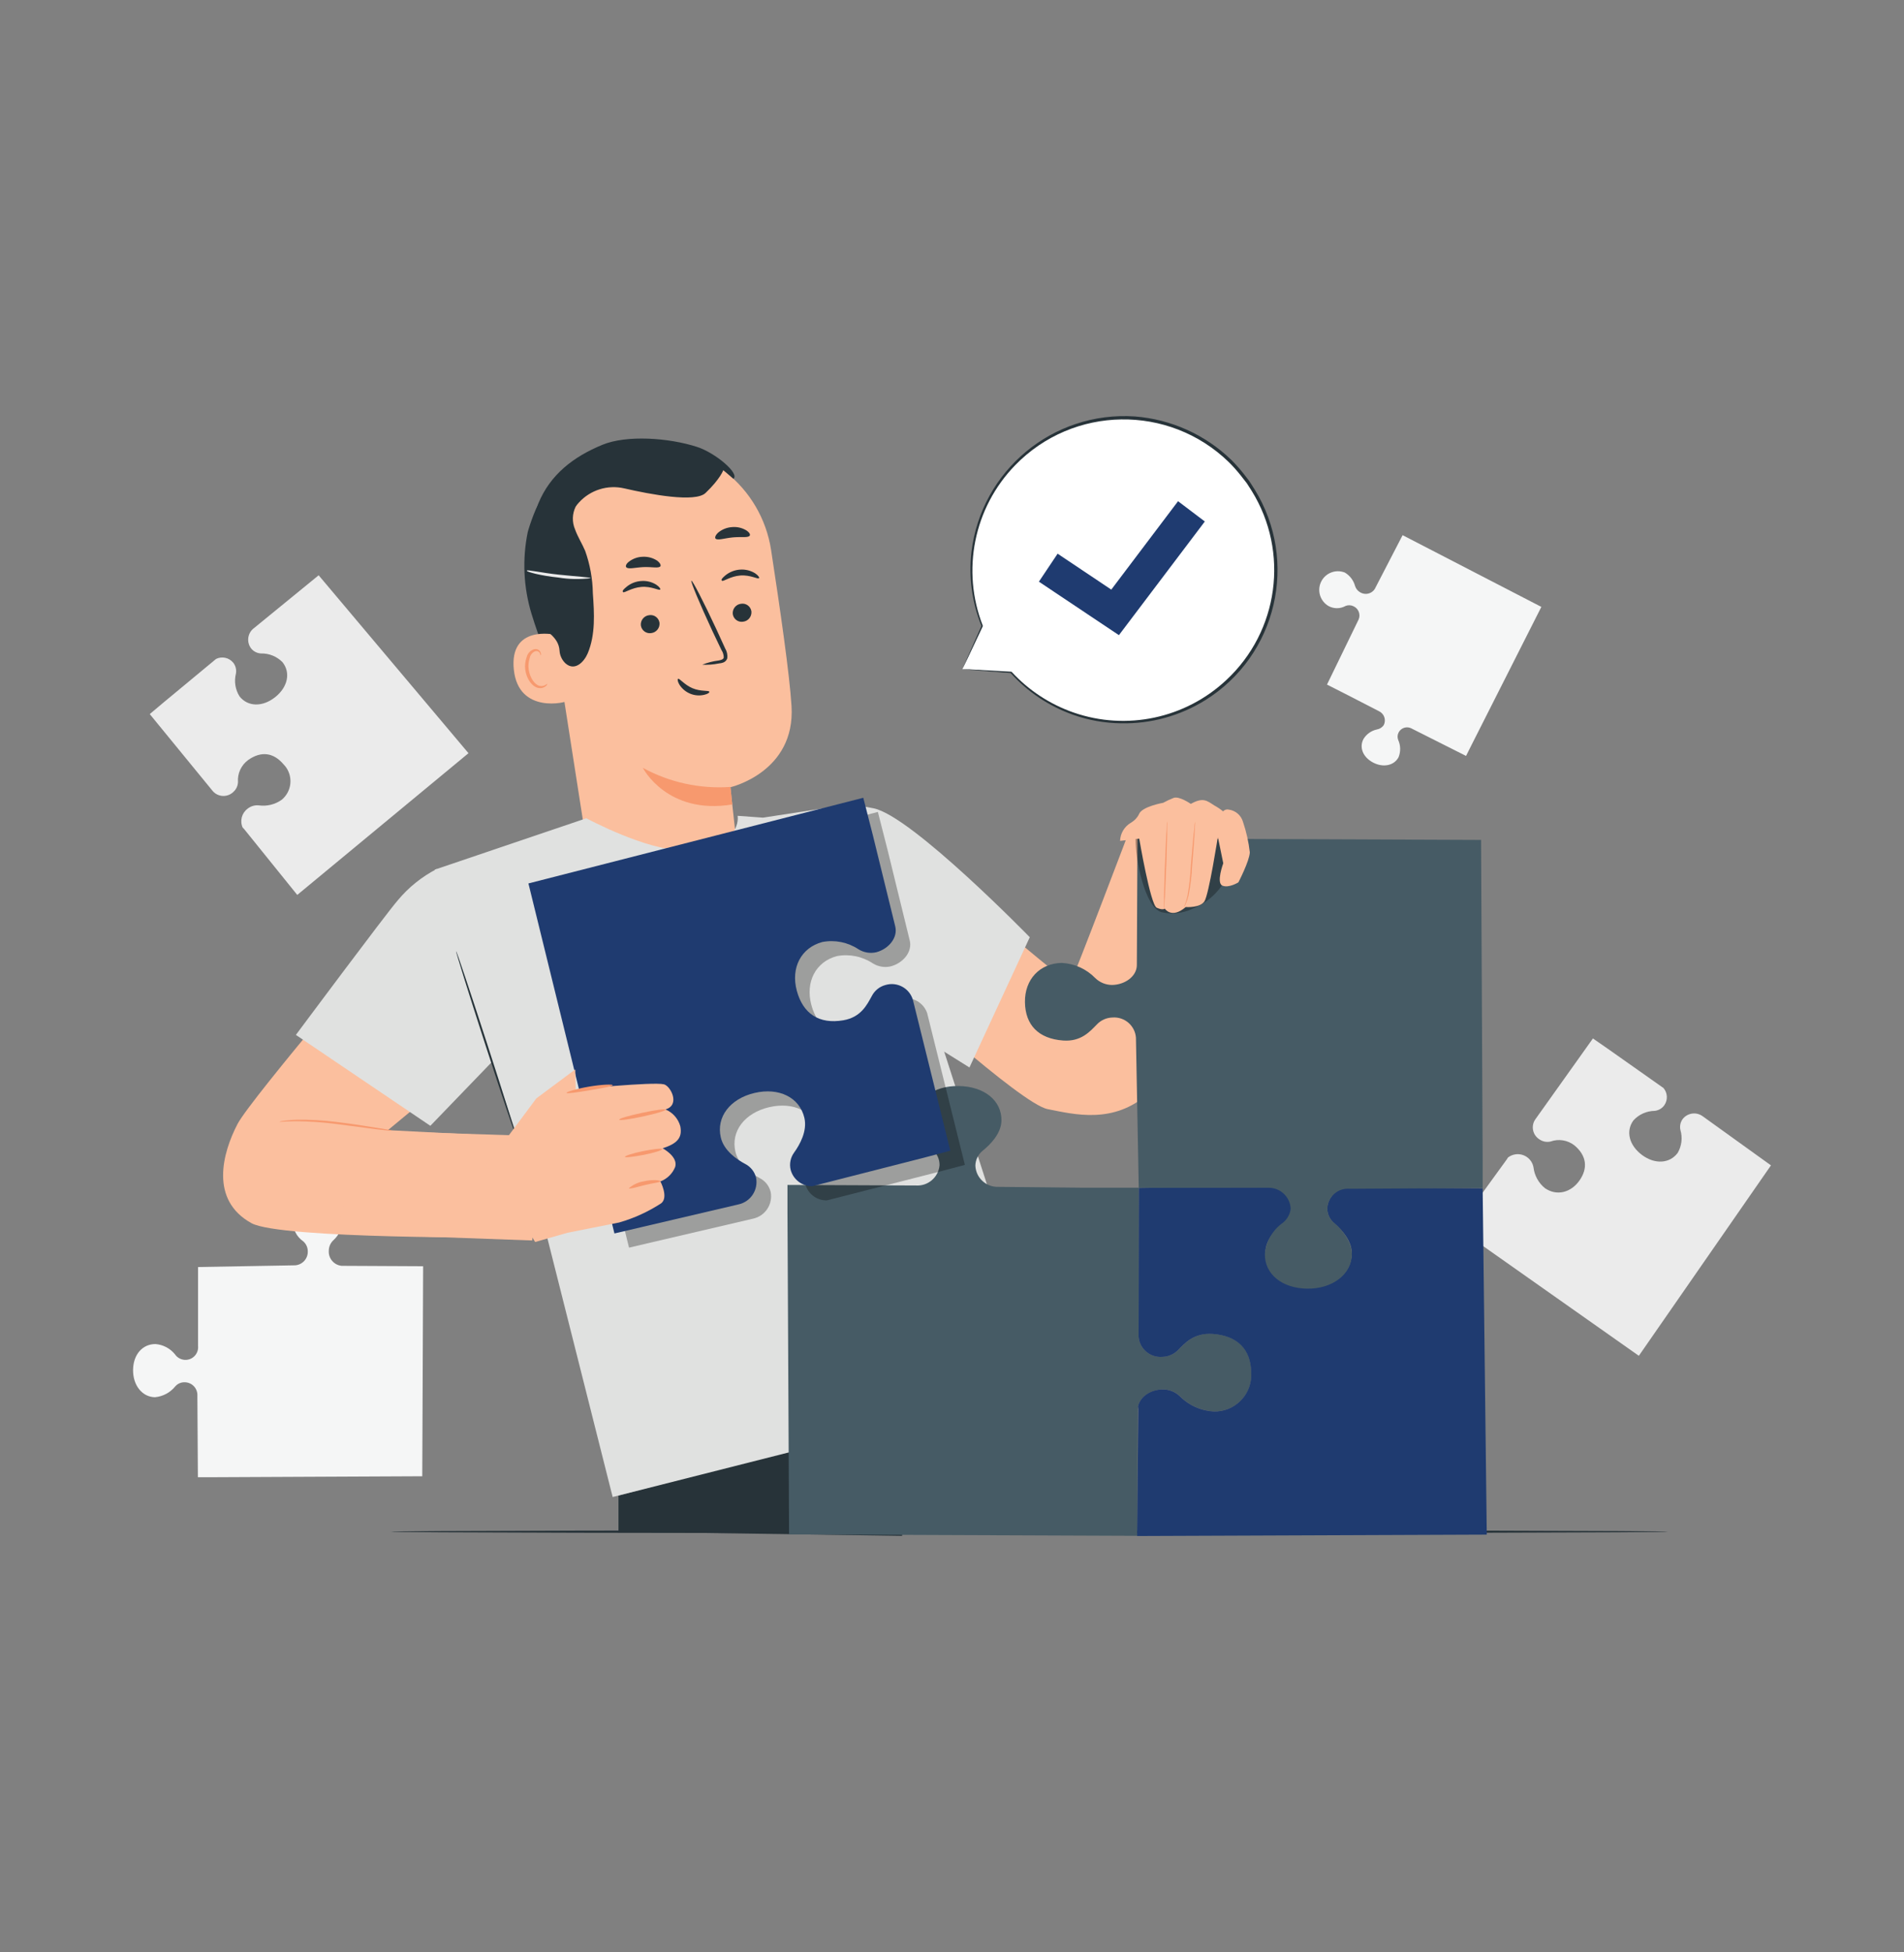 <?xml version="1.0" encoding="UTF-8"?>
<svg id="Layer_1" xmlns="http://www.w3.org/2000/svg" version="1.1" viewBox="0 0 882.78 904.7">
  <rect x="0" y="0" width="882.78" height="904.7" fill="#808080" stroke="none"/>
  <!-- Generator: Adobe Illustrator 29.8.1, SVG Export Plug-In . SVG Version: 2.1.1 Build 2)  -->
  <defs>
    <style>
      .st0 {
        fill: #f5f6f6;
      }

      .st1 {
        fill: #fff;
      }

      .st2 {
        fill: #e0e1e0;
      }

      .st3 {
        fill: #fbbf9e;
      }

      .st4 {
        opacity: .3;
      }

      .st5 {
        fill: #ebebeb;
      }

      .st6 {
        fill: #010101;
      }

      .st7 {
        fill: #273339;
      }

      .st8 {
        fill: #f7996e;
      }

      .st9 {
        fill: #465b65;
      }

      .st10 {
        fill: #1f3b70;
      }
    </style>
  </defs>
  <path class="st0" d="M654.59,337.69l25.14,12.65,2.65-5.29h0l32.26-63.78-64.33-33.24-12.91,24.95c-1.44,2.23-4.38,2.93-6.67,1.59-1.18-.64-2.07-1.71-2.46-2.99-.71-2.61-2.41-4.85-4.74-6.22-4.44-1.77-9.47.39-11.25,4.82-1.58,3.96-.04,8.48,3.63,10.66,2.47,1.38,5.47,1.38,7.94,0,1.19-.49,2.53-.44,3.68.13,2.36,1.05,3.42,3.82,2.37,6.19,0,.01-.01.02-.02.03l-14.63,30.09,9.66,4.9,14.55,7.49c2.34,1.17,3.3,4.01,2.13,6.35,0,0,0,.02-.01.03-.75,1.09-1.92,1.83-3.23,2.04-2.57.56-4.8,2.15-6.17,4.39-2.09,3.92-.26,8.42,4.39,10.9s9.77,1.51,11.86-2.43c1.03-2.55.99-5.42-.13-7.94-.48-1.15-.42-2.45.16-3.55,1.13-2.16,3.8-3,5.96-1.87.06.03.12.06.18.1Z"/>
  <path class="st0" d="M91.51,646.81l.24,37.82h7.94l96.09-.45.4-97.33-37.79-.19c-3.55-.35-6.19-3.45-5.95-7.01.02-1.8.75-3.51,2.04-4.76,2.7-2.44,4.34-5.84,4.55-9.47,0-6.25-4.95-10.59-11.75-10.43-5.83-.47-10.93,3.87-11.4,9.7-.03.36-.04.73-.03,1.1-.17,3.79,1.63,7.39,4.76,9.53,1.3,1.14,2.06,2.77,2.09,4.5.18,3.47-2.49,6.43-5.97,6.61-.01,0-.03,0-.04,0l-44.86.79v36.6c.31,3.23-2.05,6.1-5.28,6.41-2.16.21-4.26-.79-5.46-2.6-2.24-2.74-5.5-4.44-9.02-4.71-6.01,0-10.27,4.84-10.37,11.94-.11,7.09,4.18,12.62,10.16,12.7,3.65-.34,7.01-2.12,9.34-4.95,1.07-1.27,2.65-2,4.31-1.98,3.27-.05,5.97,2.57,6.01,5.84,0,.12,0,.23,0,.35Z"/>
  <path class="st5" d="M789.56,517.43c-2.93-2.25-7.12-1.72-9.39,1.19-1.07,1.46-1.46,3.31-1.06,5.08,1.06,3.55.61,7.38-1.24,10.59-3.7,5.03-10.59,5.42-16.54,1.01-5.95-4.42-7.7-11.01-4-16.04,2.52-2.77,6.08-4.37,9.82-4.42,1.82-.18,3.48-1.14,4.53-2.65,1.68-2.44,1.5-5.7-.42-7.94l-25.75-18.15-6.96-4.82-26.83,37.66c-1.96,3.05-1.08,7.11,1.97,9.07.03.02.06.04.09.06,1.49,1.02,3.34,1.38,5.11.98,3.75-1.35,7.92-.68,11.06,1.77,5.69,4.71,6.38,10.59,2.38,16.27-4,5.69-10.59,7.33-16.04,3.57-2.94-2.4-4.84-5.84-5.29-9.61-.7-4.03-4.53-6.73-8.57-6.03-1.2.21-2.33.71-3.29,1.46-.14.28-.3.54-.48.79l-23.05,31.76,84.23,59.33,61.26-88.26-31.54-22.68Z"/>
  <path class="st5" d="M117.73,291.12c-2.95,2.22-3.54,6.42-1.32,9.37,1.12,1.42,2.8,2.28,4.6,2.36,3.73-.09,7.33,1.37,9.95,4.02,3.89,4.87,2.49,11.56-3.36,16.22s-12.68,4.53-16.54-.34c-1.98-3.15-2.59-6.98-1.67-10.59.32-1.79-.14-3.63-1.27-5.05-1.93-2.34-5.21-3.05-7.94-1.72l-24.27,20.11-6.48,5.45,29.29,35.78c2.45,2.7,6.61,2.9,9.31.45.02-.02.04-.04.06-.06,1.37-1.17,2.19-2.86,2.25-4.66-.29-4,1.5-7.87,4.74-10.24,6.06-4.26,11.75-3.41,16.33,1.96,4.35,4.35,4.35,11.4,0,15.76-.24.24-.48.46-.74.68-3.06,2.2-6.85,3.15-10.59,2.65-1.9-.22-3.8.34-5.29,1.53-2.7,2.01-3.66,5.62-2.3,8.71.23.2.44.42.64.66l24.69,30.59,79.39-65.68-69.47-82.46-30.01,24.51Z"/>
  <g id="freepik--table-2--inject-73">
    <path class="st7" d="M773.31,709.88c0,.4-132.58.69-296.1.69s-295.97-.29-295.97-.69,132.56-.69,296.1-.69,295.97.29,295.97.69Z"/>
  </g>
  <g id="freepik--speech-bubble-2--inject-73">
    <path class="st1" d="M446.2,310.12l9.16-19.95c-14.38-36.24,3.34-77.29,39.58-91.67,36.24-14.38,77.29,3.34,91.67,39.58,14.38,36.24-3.34,77.29-39.58,91.67-27.31,10.84-58.47,3.63-78.25-18.09h0l-22.57-1.53Z"/>
    <path class="st7" d="M446.2,310.12h1.53l4.37.24,16.72.95-.32.48h0c-.08-.15-.02-.34.13-.42.12-.09.28-.09.4,0,7.89,8.56,17.77,15.05,28.77,18.87,24.52,8.49,51.72,2.72,70.68-14.98,24.43-22.64,29.41-59.41,11.88-87.73l-2.33-3.63-2.65-3.39c-1.76-2.23-3.65-4.35-5.66-6.35-27.78-26.95-72.14-26.28-99.09,1.5-19.12,19.7-24.97,48.75-14.97,74.32v.26c-3.02,6.35-5.29,11.27-6.93,14.66l-1.85,3.84c-.42.87-.66,1.32-.66,1.32,0,0,.16-.4.53-1.24l1.67-3.81c1.53-3.49,3.78-8.52,6.67-15.03v.24c-4.42-10.89-6.03-22.72-4.68-34.4,4.5-37.73,37.75-65.33,75.66-62.82,16.81,1.28,32.65,8.4,44.78,20.11,2.05,2.04,3.98,4.21,5.77,6.48l2.65,3.44,2.36,3.7c20.69,33.35,10.43,77.15-22.92,97.84-11.66,7.24-25.18,10.94-38.9,10.66-7.63-.09-15.2-1.44-22.39-4-11.1-3.95-21.03-10.61-28.9-19.37l.53-.37h0c.08.16.02.36-.13.45h-.19l-16.91-1.35-4.26-.37c-.45,0-.9-.03-1.35-.11Z"/>
    <polygon class="st10" points="518.78 294.37 481.68 269.58 490.36 256.61 515.24 273.26 546.2 232.29 558.61 241.69 518.78 294.37"/>
  </g>
  <g id="freepik--character-4--inject-73">
    <path class="st7" d="M260.63,319.78c-5.73-11.36-10.49-23.19-14.21-35.36-3.71-12.24-4.31-25.21-1.75-37.74.42-1.88,4.58-14.63,6.51-14.69,1.38,0-.69,11.62.13,12.73,7.94,10.43,11.54,23.82,12.15,36.89.47,12.79-.48,25.58-2.83,38.16"/>
    <path class="st3" d="M344.6,418.38c-1.03-8.92-6.01-53.54-5.93-53.54s30.17-7.01,28.32-37.55c-.9-14.77-5.29-44.99-9.47-72.35-4.52-29.42-30.89-50.44-60.57-48.27l-2.94.21c-31.76,4.21-45.76,33.4-40.67,64.91l22.89,146.58,53.88-2.65,14.5,2.65Z"/>
    <path class="st8" d="M338.67,364.71c-14.11,1-28.2-2.07-40.62-8.84,0,0,11.19,21.96,41.47,16.96l-.85-8.12Z"/>
    <path class="st7" d="M348.39,283.42c.2,2.36-1.51,4.45-3.86,4.71-2.26.37-4.4-1.17-4.77-3.44,0-.05-.02-.11-.02-.16-.22-2.36,1.5-4.46,3.86-4.71,2.26-.37,4.4,1.17,4.77,3.44,0,.05.02.11.02.16Z"/>
    <path class="st7" d="M351.91,267.96c-.5.61-3.97-1.59-8.65-1.24s-7.94,2.96-8.52,2.43.21-1.32,1.61-2.51c1.93-1.55,4.3-2.48,6.77-2.65,2.44-.18,4.88.41,6.96,1.69,1.51,1.01,2.09,1.98,1.83,2.28Z"/>
    <path class="st7" d="M305.78,288.71c.2,2.37-1.53,4.46-3.89,4.71-2.28.34-4.41-1.23-4.75-3.52,0-.03,0-.05-.01-.08-.22-2.36,1.5-4.46,3.86-4.71,2.26-.37,4.4,1.17,4.77,3.44,0,.05.02.11.02.16Z"/>
    <path class="st7" d="M306.1,273.23c-.5.61-4-1.59-8.68-1.22s-7.94,2.94-8.52,2.41.21-1.3,1.64-2.49c1.91-1.57,4.28-2.5,6.75-2.65,2.44-.2,4.88.39,6.96,1.69,1.53,1.01,2.09,1.98,1.85,2.25Z"/>
    <path class="st7" d="M325.58,308.06c2.41-.96,4.94-1.61,7.52-1.93,1.19-.21,2.3-.53,2.46-1.38,0-1.24-.37-2.46-1.06-3.49l-4.23-8.87c-5.87-12.62-10.21-23.05-9.71-23.26s5.69,9.82,11.56,22.44l4.08,8.92c.86,1.39,1.21,3.04.98,4.66-.3.88-.98,1.58-1.85,1.91-.65.23-1.33.37-2.01.42-2.54.52-5.14.72-7.73.58Z"/>
    <path class="st7" d="M347.62,248.22c-.69,1.16-4.02.45-7.94.85s-7.07,1.53-7.94.53c-.4-.5,0-1.64,1.3-2.81,1.78-1.45,3.96-2.32,6.25-2.49,2.28-.23,4.58.26,6.56,1.4,1.51.93,2.12,1.96,1.77,2.51Z"/>
    <path class="st7" d="M306.2,262.43c-.77,1.11-4.08.21-7.94.4s-7.15,1.16-7.94,0c-.37-.5,0-1.61,1.46-2.65,1.84-1.36,4.06-2.11,6.35-2.14,2.29-.1,4.56.51,6.48,1.75,1.4,1.03,1.91,2.09,1.59,2.65Z"/>
    <path class="st3" d="M257.48,294.22c-.53-.19-21.44-4.66-19.24,16.17,2.2,20.83,24.66,15.08,24.64,14.48s-5.4-30.64-5.4-30.64Z"/>
    <path class="st8" d="M253.67,316.89s-.32.29-.9.64c-.81.43-1.75.55-2.65.34-2.28-.58-4.5-3.89-5-7.62-.24-1.78-.08-3.59.48-5.29.25-1.37,1.16-2.53,2.43-3.1.84-.31,1.78,0,2.25.77.34.56.24,1.01.37,1.01s.4-.4,0-1.22c-.16-.51-.5-.94-.95-1.22-.62-.38-1.36-.5-2.06-.32-1.7.52-3.01,1.9-3.44,3.63-.7,1.89-.92,3.93-.66,5.93.58,4.18,3.15,7.94,6.25,8.44,1.17.2,2.37-.13,3.28-.9.64-.58.69-1.06.61-1.09Z"/>
    <path class="st7" d="M340.02,221.89c3.15-2.25-8.2-11.99-16.91-14.79-13.23-4.26-32.66-5.56-43.82-.95-13.42,5.53-24.16,13.76-29.69,27.18-5.23,13.64-6.75,28.43-4.39,42.84.34,4.44,1.86,8.72,4.39,12.38,3.44,4.26,9.34,6.51,9.82,12.89.12,2.34,1.15,4.54,2.88,6.11,4.29,3.6,8.49-.74,10.21-4.79,3.63-8.68,3.02-18.52,2.36-27.84-.11-6.7-1.32-13.33-3.57-19.64-1.43-3.36-3.44-6.46-4.66-9.87-1.47-3.4-1.38-7.27.26-10.59.44-.68.95-1.32,1.51-1.91,5.31-5.84,13.35-8.35,21.04-6.56,12.2,2.81,32.92,6.7,37.68,2.12,6.88-6.59,8.23-10.59,8.23-10.59l4.66,4Z"/>
    <path class="st7" d="M328.88,320.6c-.24-.74-3.94,0-7.81-1.64s-5.98-4.68-6.7-4.34c-.32.16-.24,1.24.61,2.65,1.2,1.9,2.95,3.38,5.03,4.23,2.07.86,4.36,1.03,6.54.5,1.64-.34,2.46-1.06,2.33-1.4Z"/>
    <path class="st5" d="M273.87,267.96c-4.99.62-10.04.52-15-.29-8.23-.85-14.77-2.65-14.63-3.2s6.62.98,14.79,1.85c8.18.87,14.85,1.22,14.85,1.64Z"/>
    <path class="st3" d="M225.17,526.11l-45.31-2.33,42.98-35.57-34.4-63.51s-72.03,84.23-78.31,96.22c-7.01,13.44-12.97,35.28,6.46,45.97,13.5,7.41,120.17,6.64,120.17,6.64l-11.59-47.42Z"/>
    <polygon class="st7" points="286.75 693.12 286.75 709.88 418.25 711.81 421.8 657.48 286.75 693.12"/>
    <path class="st3" d="M407.19,380.67s87.73,76.59,89.1,74.73,28.98-74.73,28.98-74.73l50.02,1.01s-26.46,110.46-42.71,124.99c-16.25,14.53-34.4,9.82-46.87,7.36-12.46-2.46-72.91-57.95-72.91-57.95l-5.61-75.39Z"/>
    <path class="st2" d="M271.85,379.24l-70.31,23.82,15.35,56.39,30.94,90.77,36.23,143.59,203.61-51.55-58.22-180.69-22.23-80.87-19.03-7.04-34.4,5.29-11.8-.85s2.81,14.85-24.96,15.88c-16.7.58-45.17-14.74-45.17-14.74Z"/>
    <path class="st2" d="M424.71,479.25l24.77,15.48,27.97-60.36s-54.49-55.94-72.3-59.73-24.29,1.75-24.29,1.75l43.85,102.86Z"/>
    <path class="st2" d="M199.53,521.77l-62.35-42.13s41.36-55.57,47.24-62.37c5.03-6.05,11.23-11.02,18.23-14.61l25.54,89.39-28.66,29.72Z"/>
    <path class="st7" d="M211.44,440.74c-.26,0,5.77,19.34,13.44,43,7.67,23.66,14.08,42.76,14.32,42.69s-5.77-19.32-13.44-42.98c-7.67-23.66-14.08-42.79-14.32-42.71Z"/>
    <path class="st9" d="M424.71,549.43l-59.6-.26v12.99h0l.74,148.99,161.43.64.26-58.62c0-5.29,5.66-9.16,11.64-9.24,2.96-.02,5.82,1.13,7.94,3.2,4.18,4.22,9.79,6.72,15.72,7.01,9.37.22,17.13-7.2,17.35-16.57.01-.55,0-1.09-.04-1.64-.19-10.59-6.3-16.91-17.92-17.73-8.49-.61-12.68,4.23-15.88,7.38-1.95,2.03-4.62,3.2-7.44,3.26-5.61.47-10.53-3.69-11.01-9.3,0-.01,0-.03,0-.04v-69.04h-25.38l-39.7-.4c-5.64.19-10.37-4.21-10.59-9.84.05-2.74,1.34-5.3,3.49-6.99,3.52-2.83,8.49-7.94,8.6-13.84.16-9.32-7.94-15.88-19.77-16.06-11.83-.19-20.14,6.22-20.3,15.51,0,6.01,4.68,11.17,8.12,14.08,2.1,1.75,3.29,4.36,3.25,7.09-.48,5.6-5.35,9.79-10.96,9.42Z"/>
    <path class="st10" d="M626.33,550.33c-5.65-.36-10.55,3.88-10.98,9.53-.03,2.74,1.18,5.34,3.28,7.09,3.41,2.91,8.23,8.07,8.12,14.08-.16,9.29-8.57,15.69-20.3,15.51-11.72-.19-19.93-6.75-19.77-16.06,0-5.98,5.05-11.01,8.57-13.84,2.16-1.69,3.45-4.25,3.52-6.99-.11-4.62-3.41-8.54-7.94-9.45l-49.59.19-13.23.19-.11,68.94c.45,5.6,5.35,9.78,10.96,9.34,2.81-.05,5.49-1.22,7.44-3.26,3.12-3.15,7.3-7.94,15.88-7.38,11.62.82,17.73,7.2,17.92,17.73.69,9.34-6.33,17.48-15.67,18.17-.55.04-1.09.05-1.64.04-5.93-.3-11.54-2.8-15.72-7.01-2.12-2.07-4.97-3.22-7.94-3.2-5.45,0-10.59,3.26-11.51,7.94.08.45.13.9.13,1.35l-.53,58.64,162.11-.64-1.91-160.53-61.1-.37Z"/>
    <path class="st9" d="M625.56,550.96l61.87-.37v-12.36h0l-.74-148.96-159.31-.64-.29,58.62c0,5.29-5.58,9.16-11.49,9.24-2.91-.01-5.7-1.15-7.78-3.18-4.1-4.22-9.64-6.73-15.51-7.04-10.24.16-17.25,7.67-17.1,18.21.16,10.53,6.22,16.91,17.7,17.76,8.39.61,12.49-4.26,15.61-7.41,1.89-2.03,4.53-3.2,7.3-3.26,5.57-.41,10.43,3.77,10.85,9.34l1.3,69.57h59.86c5.62-.22,10.36,4.16,10.58,9.78,0,.02,0,.04,0,.07-.38,2.79-1.93,5.28-4.26,6.85-4.42,3.37-7.22,8.46-7.7,14-.16,9.29,7.94,15.88,19.53,16.06,11.59.19,20.64-6.48,20.8-15.88,0-6.01-4.71-11.56-8.1-14.48-2.08-1.6-3.28-4.08-3.25-6.7.1-5.22,4.42-9.36,9.63-9.26.16,0,.32.01.48.02Z"/>
    <g class="st4">
      <path class="st6" d="M430,469.93c-1.62-5.42-7.33-8.49-12.75-6.87-.02,0-.04.01-.06.02-2.7.74-4.96,2.57-6.25,5.05-2.17,3.97-4.92,9.87-13.23,11.27-11.27,1.93-18.71-3.07-21.54-13.68-2.83-10.61,2.01-19.98,11.83-22.6,5.8-1.1,11.81.12,16.72,3.39,2.48,1.53,5.47,2.02,8.31,1.35,5.66-1.51,10.16-6.72,8.73-12.12l-10.29-42.02-4.45-17.41-155.23,39.7,39.85,162.22,57.56-13.44c5.59-1.23,9.19-6.68,8.12-12.31-.64-2.75-2.45-5.09-4.95-6.4-4.02-2.12-9.98-6.19-11.41-12.31-2.2-9.45,4.26-17.94,15.61-20.62s20.93,2.04,23.13,11.51c1.43,6.09-2.09,12.38-4.76,16.09-1.65,2.29-2.23,5.19-1.59,7.94,1.16,4.56,5.3,7.72,10,7.65l51.84-13.23,12.17-3.23-17.39-69.94Z"/>
    </g>
    <g class="st4">
      <path class="st6" d="M526.46,388.77c11.17-4.6,23.02,4.84,34.19.24,1.61-.9,3.48-1.21,5.29-.87,2.01.92,3.43,2.77,3.81,4.95,1.43,5.91.3,12.15-3.12,17.17-3.45,4.97-8.29,8.8-13.92,11.01-4.42,2.04-9.38,2.57-14.13,1.51-8.02-2.28-12.23-25.56-12.12-34.01Z"/>
    </g>
    <path class="st3" d="M524.29,381.33c1.64-.91,2.96-2.29,3.78-3.97,1.3-3.57,11.22-5.29,11.22-5.29,1.57-.87,3.2-1.63,4.87-2.28,2.65-.93,7.94,2.78,7.94,2.78,5.69-3.15,7.44-1.53,10.85.69,1.47.79,2.85,1.72,4.13,2.78.66-.75,1.68-1.07,2.65-.82,3.14.42,5.73,2.67,6.59,5.72,1.55,4.58,2.61,9.3,3.15,14.1-.16,4.02-5.29,13.89-5.29,13.89,0,0-4.5,2.81-7.44,1.51s.42-10.35.42-10.35l-2.51-12.25s-4.15,26.75-6.22,29.9c-2.06,3.15-8.68,2.65-8.68,2.65-6.59,5.66-9.71.71-9.71.71,0,0-.82.9-3.73-.4s-8.12-32.07-8.12-32.07l-8.87,1.09c.11-3.46,1.99-6.63,4.98-8.39Z"/>
    <path class="st8" d="M554.09,380.78c-.11.52-.19,1.05-.24,1.59,0,1.11-.26,2.65-.45,4.29-.34,3.63-.79,8.65-1.24,14.18-.22,4.73-.73,9.44-1.53,14.1-.3,1.4-.7,2.78-1.19,4.13-.21.48-.4.98-.56,1.48l.24-.34c.24-.34.32-.58.53-1.06.59-1.32,1.06-2.7,1.4-4.1.92-4.67,1.48-9.4,1.69-14.16.48-5.56.85-10.59,1.09-14.21l.26-4.31c.07-.53.07-1.06,0-1.59Z"/>
    <path class="st8" d="M541.15,380.72c-.12.53-.18,1.07-.19,1.61,0,1.13-.08,2.58-.24,4.37-.19,3.68-.4,8.79-.61,14.42-.21,5.64-.34,10.59-.42,14.42v4.37c-.06.54-.06,1.08,0,1.61.12-.53.18-1.07.19-1.61,0-1.15.08-2.6.24-4.37.19-3.68.4-8.79.61-14.42.21-5.64.34-10.72.42-14.42v-4.37c.06-.54.06-1.08,0-1.61Z"/>
    <polygon class="st3" points="251.64 526.62 167.38 523.94 156.39 571.66 246.74 574.91 251.64 526.62"/>
    <path class="st8" d="M129.61,519.87c0,.16,2.94-.21,7.65-.24,6.19.06,12.38.49,18.52,1.27l18.34,2.43c2.36.29,4.26.5,5.58.61.68.1,1.38.1,2.06,0-.65-.21-1.33-.35-2.01-.42l-5.56-.9c-4.66-.74-11.11-1.83-18.31-2.65-6.14-.79-12.33-1.12-18.52-1.01-1.16,0-2.25.13-3.2.21s-1.75.16-2.41.26c-.73.04-1.45.18-2.14.42Z"/>
    <path class="st10" d="M423.25,463.37c-1.6-5.39-7.27-8.47-12.66-6.87-.05.01-.1.03-.14.04-2.69.73-4.95,2.57-6.22,5.05-2.2,3.94-4.92,9.84-13.23,11.27-11.27,1.93-18.71-3.07-21.57-13.71-2.86-10.64,2.01-19.95,11.86-22.57,5.8-1.1,11.8.1,16.72,3.36,2.47,1.55,5.47,2.05,8.31,1.38,5.64-1.51,10.16-6.75,8.71-12.15l-10.32-42.02-4.45-17.41-155.26,39.7,39.88,162.22,57.53-13.47c5.6-1.22,9.21-6.67,8.15-12.31-.64-2.74-2.45-5.07-4.95-6.38-4.05-2.14-9.98-6.22-11.41-12.31-2.22-9.45,4.26-17.97,15.61-20.64,11.35-2.67,20.91,2.06,23.13,11.51,1.43,6.11-2.09,12.41-4.76,16.12-1.67,2.28-2.26,5.18-1.61,7.94,1.19,4.54,5.31,7.69,10,7.65l51.87-13.23,12.17-3.23-17.36-69.94Z"/>
    <path class="st3" d="M225.73,539.85l22.94-30.78,18.05-13.44.19,9.26s35.7-3.6,40.89-2.36c3.15.77,7.73,9.63.74,11.64,3.37,1.41,5.91,4.29,6.88,7.81,1.09,5.5-1.67,8.1-8.2,10.21,0,0,7.3,3.86,5.82,8.65-1.24,3.1-3.73,5.53-6.85,6.7,0,0,3.92,7.38.37,10.14-6.01,3.91-12.56,6.91-19.45,8.89l-23.98,4.76-15,4.29-22.39-35.78Z"/>
    <path class="st8" d="M287.1,518.94c0,.48,5-.19,10.93-1.48s10.59-2.65,10.59-3.18-5,.21-10.93,1.48-10.59,2.57-10.59,3.18Z"/>
    <path class="st8" d="M289.74,536.14c0,.48,4.02,0,8.81-.93s8.55-2.14,8.47-2.65-4.05,0-8.81.93c-4.76.93-8.47,2.2-8.47,2.65Z"/>
    <path class="st8" d="M291.57,550.7c.19.5,3.44-.48,7.36-1.46,3.92-.98,7.25-1.24,7.25-1.75s-3.47-.95-7.65,0c-2.57.4-4.98,1.51-6.96,3.2Z"/>
    <path class="st8" d="M262.67,506.5c0,.48,4.9-.24,10.8-1.22s10.59-1.83,10.59-2.33-4.95-.37-10.88.64c-5.93,1.01-10.61,2.46-10.51,2.91Z"/>
  </g>
</svg>